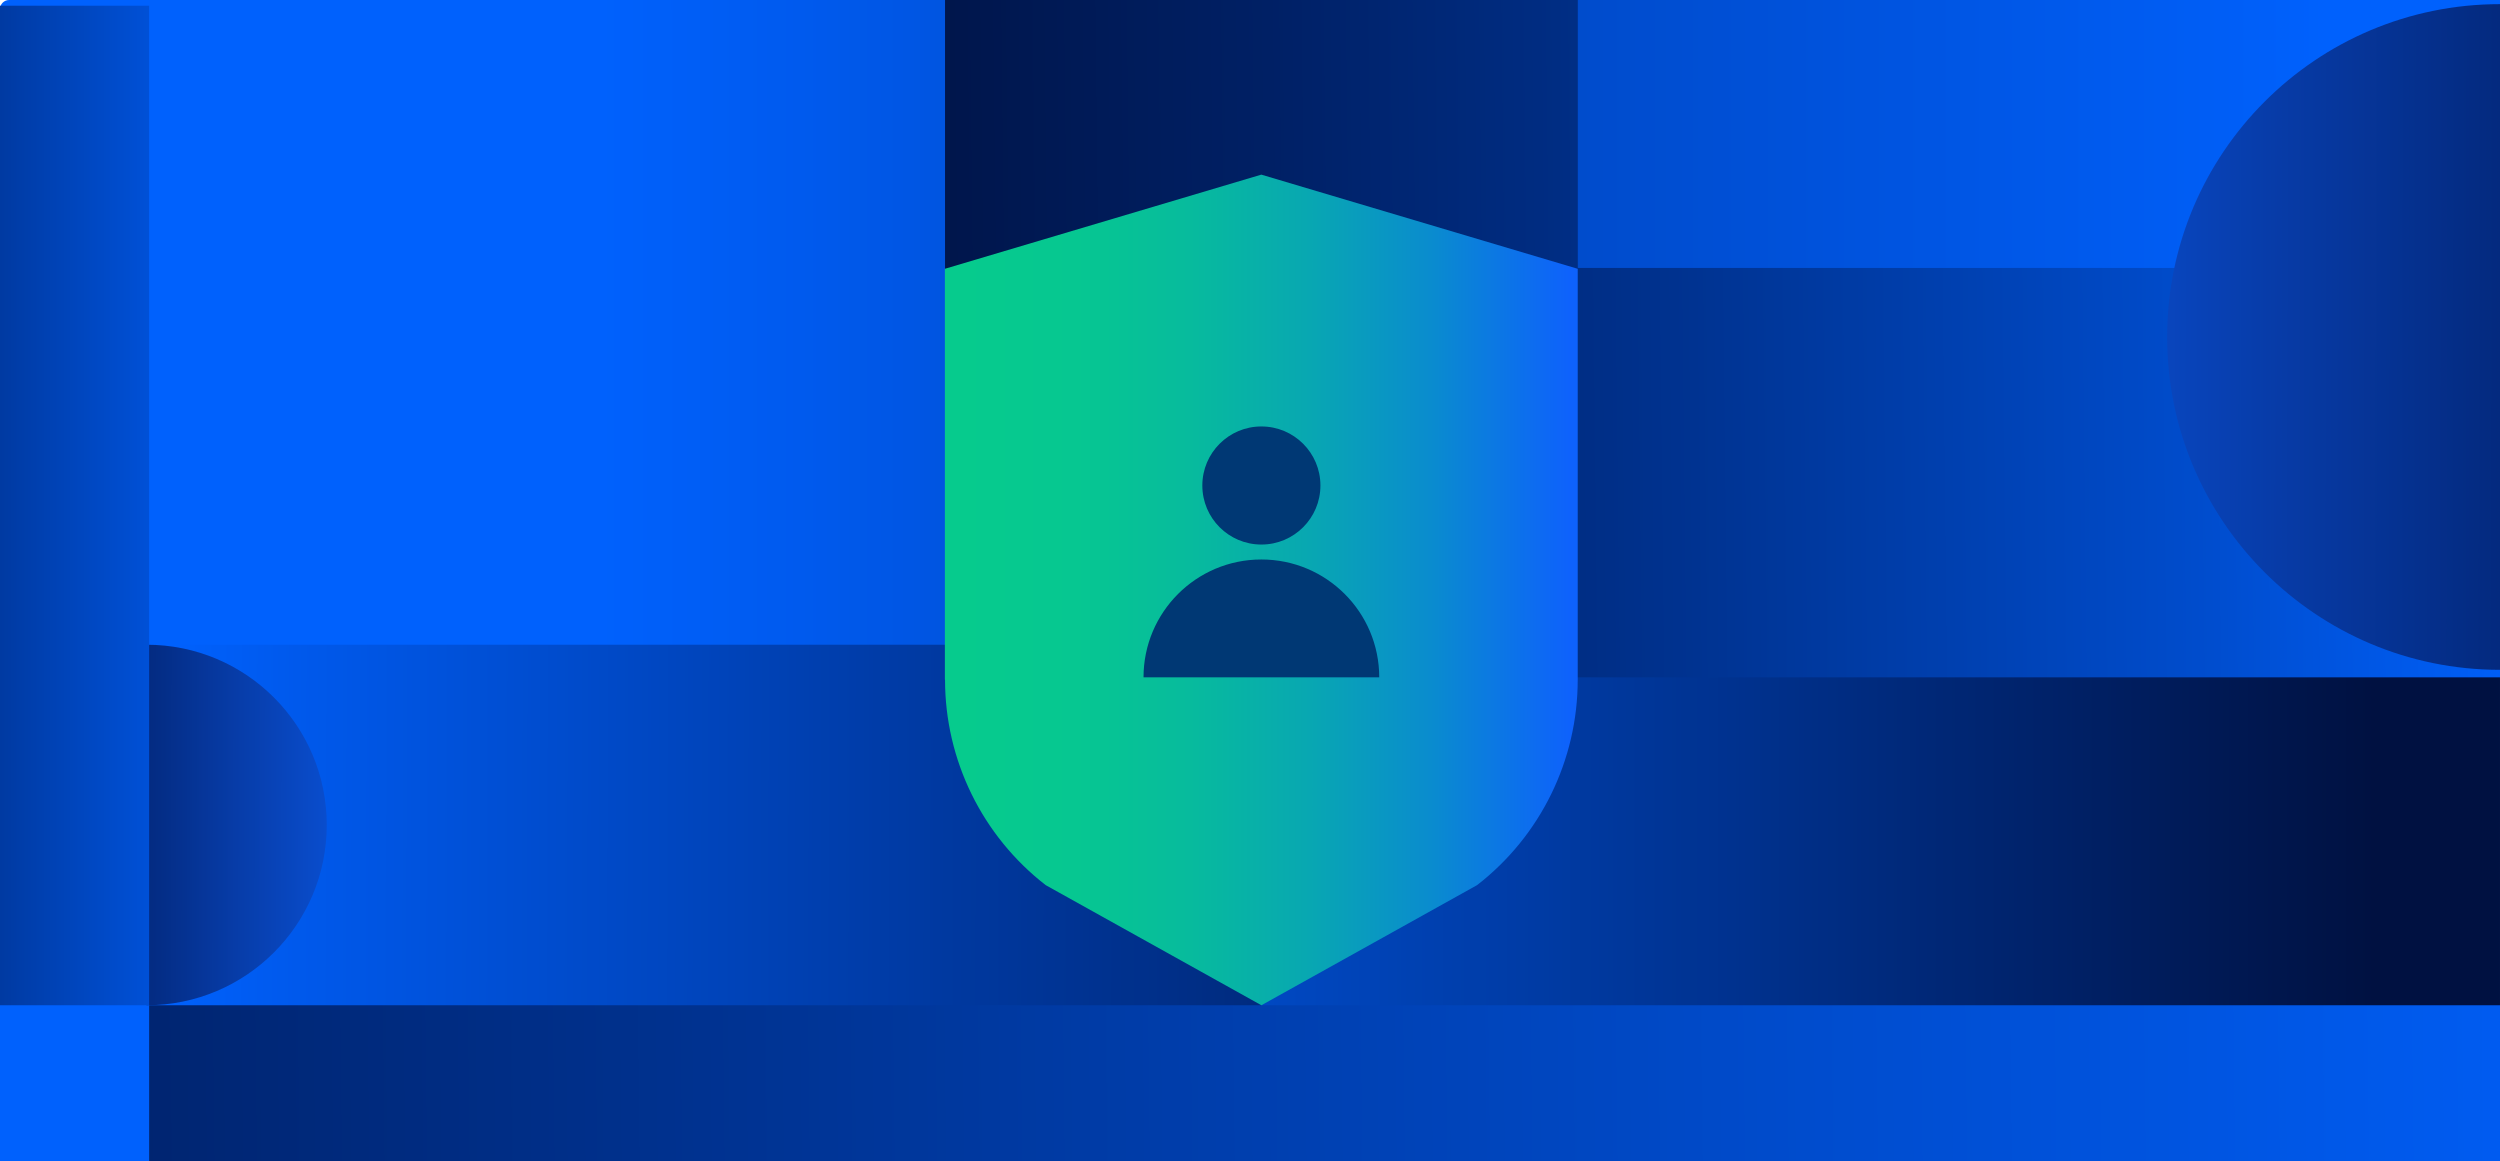 <?xml version="1.0" encoding="UTF-8"?>
<svg id="Layer_2" data-name="Layer 2" xmlns="http://www.w3.org/2000/svg" xmlns:xlink="http://www.w3.org/1999/xlink" viewBox="0 0 319.67 148.49">
  <defs>
    <style>
      .cls-1 {
        fill: url(#linear-gradient-8);
      }

      .cls-2 {
        fill: url(#linear-gradient-7);
      }

      .cls-3 {
        fill: url(#linear-gradient-5);
      }

      .cls-4 {
        fill: url(#linear-gradient-6);
      }

      .cls-5 {
        fill: url(#linear-gradient-9);
      }

      .cls-6 {
        fill: url(#linear-gradient-4);
      }

      .cls-7 {
        fill: url(#linear-gradient-3);
      }

      .cls-8 {
        fill: url(#linear-gradient-2);
      }

      .cls-9 {
        fill: url(#linear-gradient);
      }

      .cls-10 {
        fill: #003874;
      }
    </style>
    <linearGradient id="linear-gradient" x1="0" y1="74.24" x2="319.67" y2="74.24" gradientUnits="userSpaceOnUse">
      <stop offset=".24" stop-color="#0061fd"/>
      <stop offset=".32" stop-color="#005aee"/>
      <stop offset=".48" stop-color="#004bc9"/>
      <stop offset=".7" stop-color="#00318d"/>
      <stop offset=".95" stop-color="#001141"/>
    </linearGradient>
    <linearGradient id="linear-gradient-2" x1="5.63" y1="45.68" x2="496.24" y2="40.25" gradientUnits="userSpaceOnUse">
      <stop offset=".18" stop-color="#001141"/>
      <stop offset=".23" stop-color="#00154a"/>
      <stop offset=".32" stop-color="#002065"/>
      <stop offset=".43" stop-color="#003391"/>
      <stop offset=".56" stop-color="#004ccc"/>
      <stop offset=".65" stop-color="#0061fd"/>
    </linearGradient>
    <linearGradient id="linear-gradient-3" x1="-252.42" y1="17.13" x2="593.45" y2="17.13" gradientUnits="userSpaceOnUse">
      <stop offset=".17" stop-color="#001141"/>
      <stop offset=".24" stop-color="#001955"/>
      <stop offset=".38" stop-color="#00308a"/>
      <stop offset=".58" stop-color="#0053de"/>
      <stop offset=".65" stop-color="#0061fd"/>
    </linearGradient>
    <linearGradient id="linear-gradient-4" x1="-117.55" y1="114.9" x2="280.83" y2="116.03" gradientUnits="userSpaceOnUse">
      <stop offset=".35" stop-color="#0061fd"/>
      <stop offset=".39" stop-color="#0059ec"/>
      <stop offset=".59" stop-color="#003aa3"/>
      <stop offset=".75" stop-color="#00246e"/>
      <stop offset=".88" stop-color="#00164d"/>
      <stop offset=".95" stop-color="#001141"/>
    </linearGradient>
    <linearGradient id="linear-gradient-5" x1="-128.85" y1="141.81" x2="609.86" y2="133.63" gradientUnits="userSpaceOnUse">
      <stop offset=".05" stop-color="#001141"/>
      <stop offset=".09" stop-color="#00164e"/>
      <stop offset=".48" stop-color="#004bcb"/>
      <stop offset=".65" stop-color="#0061fd"/>
    </linearGradient>
    <linearGradient id="linear-gradient-6" x1="6133.63" y1="702.4" x2="5879.89" y2="702.8" gradientTransform="translate(6289.19 -659.57) rotate(-180) scale(1 -1)" gradientUnits="userSpaceOnUse">
      <stop offset=".32" stop-color="#0e62fc"/>
      <stop offset=".53" stop-color="#073ca9"/>
      <stop offset=".71" stop-color="#022068"/>
      <stop offset=".79" stop-color="#001550"/>
    </linearGradient>
    <linearGradient id="linear-gradient-7" x1="-703.27" y1="4177.54" x2="-840.69" y2="4177.75" gradientTransform="translate(808.31 4283.17) scale(1 -1)" gradientUnits="userSpaceOnUse">
      <stop offset=".32" stop-color="#0e62fc"/>
      <stop offset=".36" stop-color="#0d5df1"/>
      <stop offset=".44" stop-color="#0a51d6"/>
      <stop offset=".54" stop-color="#073daa"/>
      <stop offset=".67" stop-color="#02226d"/>
      <stop offset=".72" stop-color="#001550"/>
    </linearGradient>
    <linearGradient id="linear-gradient-8" x1="-56.65" y1="64.63" x2="80.14" y2="64.63" gradientUnits="userSpaceOnUse">
      <stop offset=".16" stop-color="#001141"/>
      <stop offset=".57" stop-color="#0053dd"/>
      <stop offset=".65" stop-color="#0061fd"/>
    </linearGradient>
    <linearGradient id="linear-gradient-9" x1="200.72" y1="75.44" x2="119.8" y2="75.44" gradientUnits="userSpaceOnUse">
      <stop offset="0" stop-color="#0e62fc"/>
      <stop offset=".04" stop-color="#0d69f3"/>
      <stop offset=".22" stop-color="#0a8cce"/>
      <stop offset=".41" stop-color="#08a7b2"/>
      <stop offset=".6" stop-color="#07bb9d"/>
      <stop offset=".78" stop-color="#06c791"/>
      <stop offset=".96" stop-color="#06cb8d"/>
    </linearGradient>
  </defs>
  <g id="Layer_1-2" data-name="Layer 1">
    <g>
      <rect class="cls-9" width="319.67" height="148.49" rx="1.17" ry="1.17"/>
      <rect class="cls-8" x="120.84" width="198.83" height="86.61"/>
      <rect class="cls-7" x="201.75" width="117.92" height="34.26"/>
      <rect class="cls-6" y="82.44" width="161.29" height="66.05"/>
      <rect class="cls-3" x="19.07" y="128.54" width="300.6" height="19.95"/>
      <path class="cls-4" d="M319.67,85.65c-23.5,0-42.56-19.05-42.56-42.56,0-23.5,19.05-42.56,42.56-42.56v85.12Z"/>
      <path class="cls-2" d="M18.73,82.44c12.73,0,23.05,10.32,23.05,23.05s-10.32,23.05-23.05,23.05v-46.1Z"/>
      <rect class="cls-1" y=".73" width="19.07" height="127.81"/>
      <path class="cls-5" d="M120.84,86.91c0,10.28,4.75,19.97,12.87,26.27l27.58,15.36,27.58-15.36c8.12-6.29,12.87-15.99,12.87-26.27v-52.54s-40.46-12.04-40.46-12.04l-40.46,12.04v52.54Z"/>
      <g>
        <circle class="cls-10" cx="161.29" cy="62.08" r="7.55"/>
        <path class="cls-10" d="M176.36,86.61c0-8.32-6.74-15.07-15.07-15.07s-15.07,6.74-15.07,15.07h30.13Z"/>
      </g>
    </g>
  </g>
</svg>